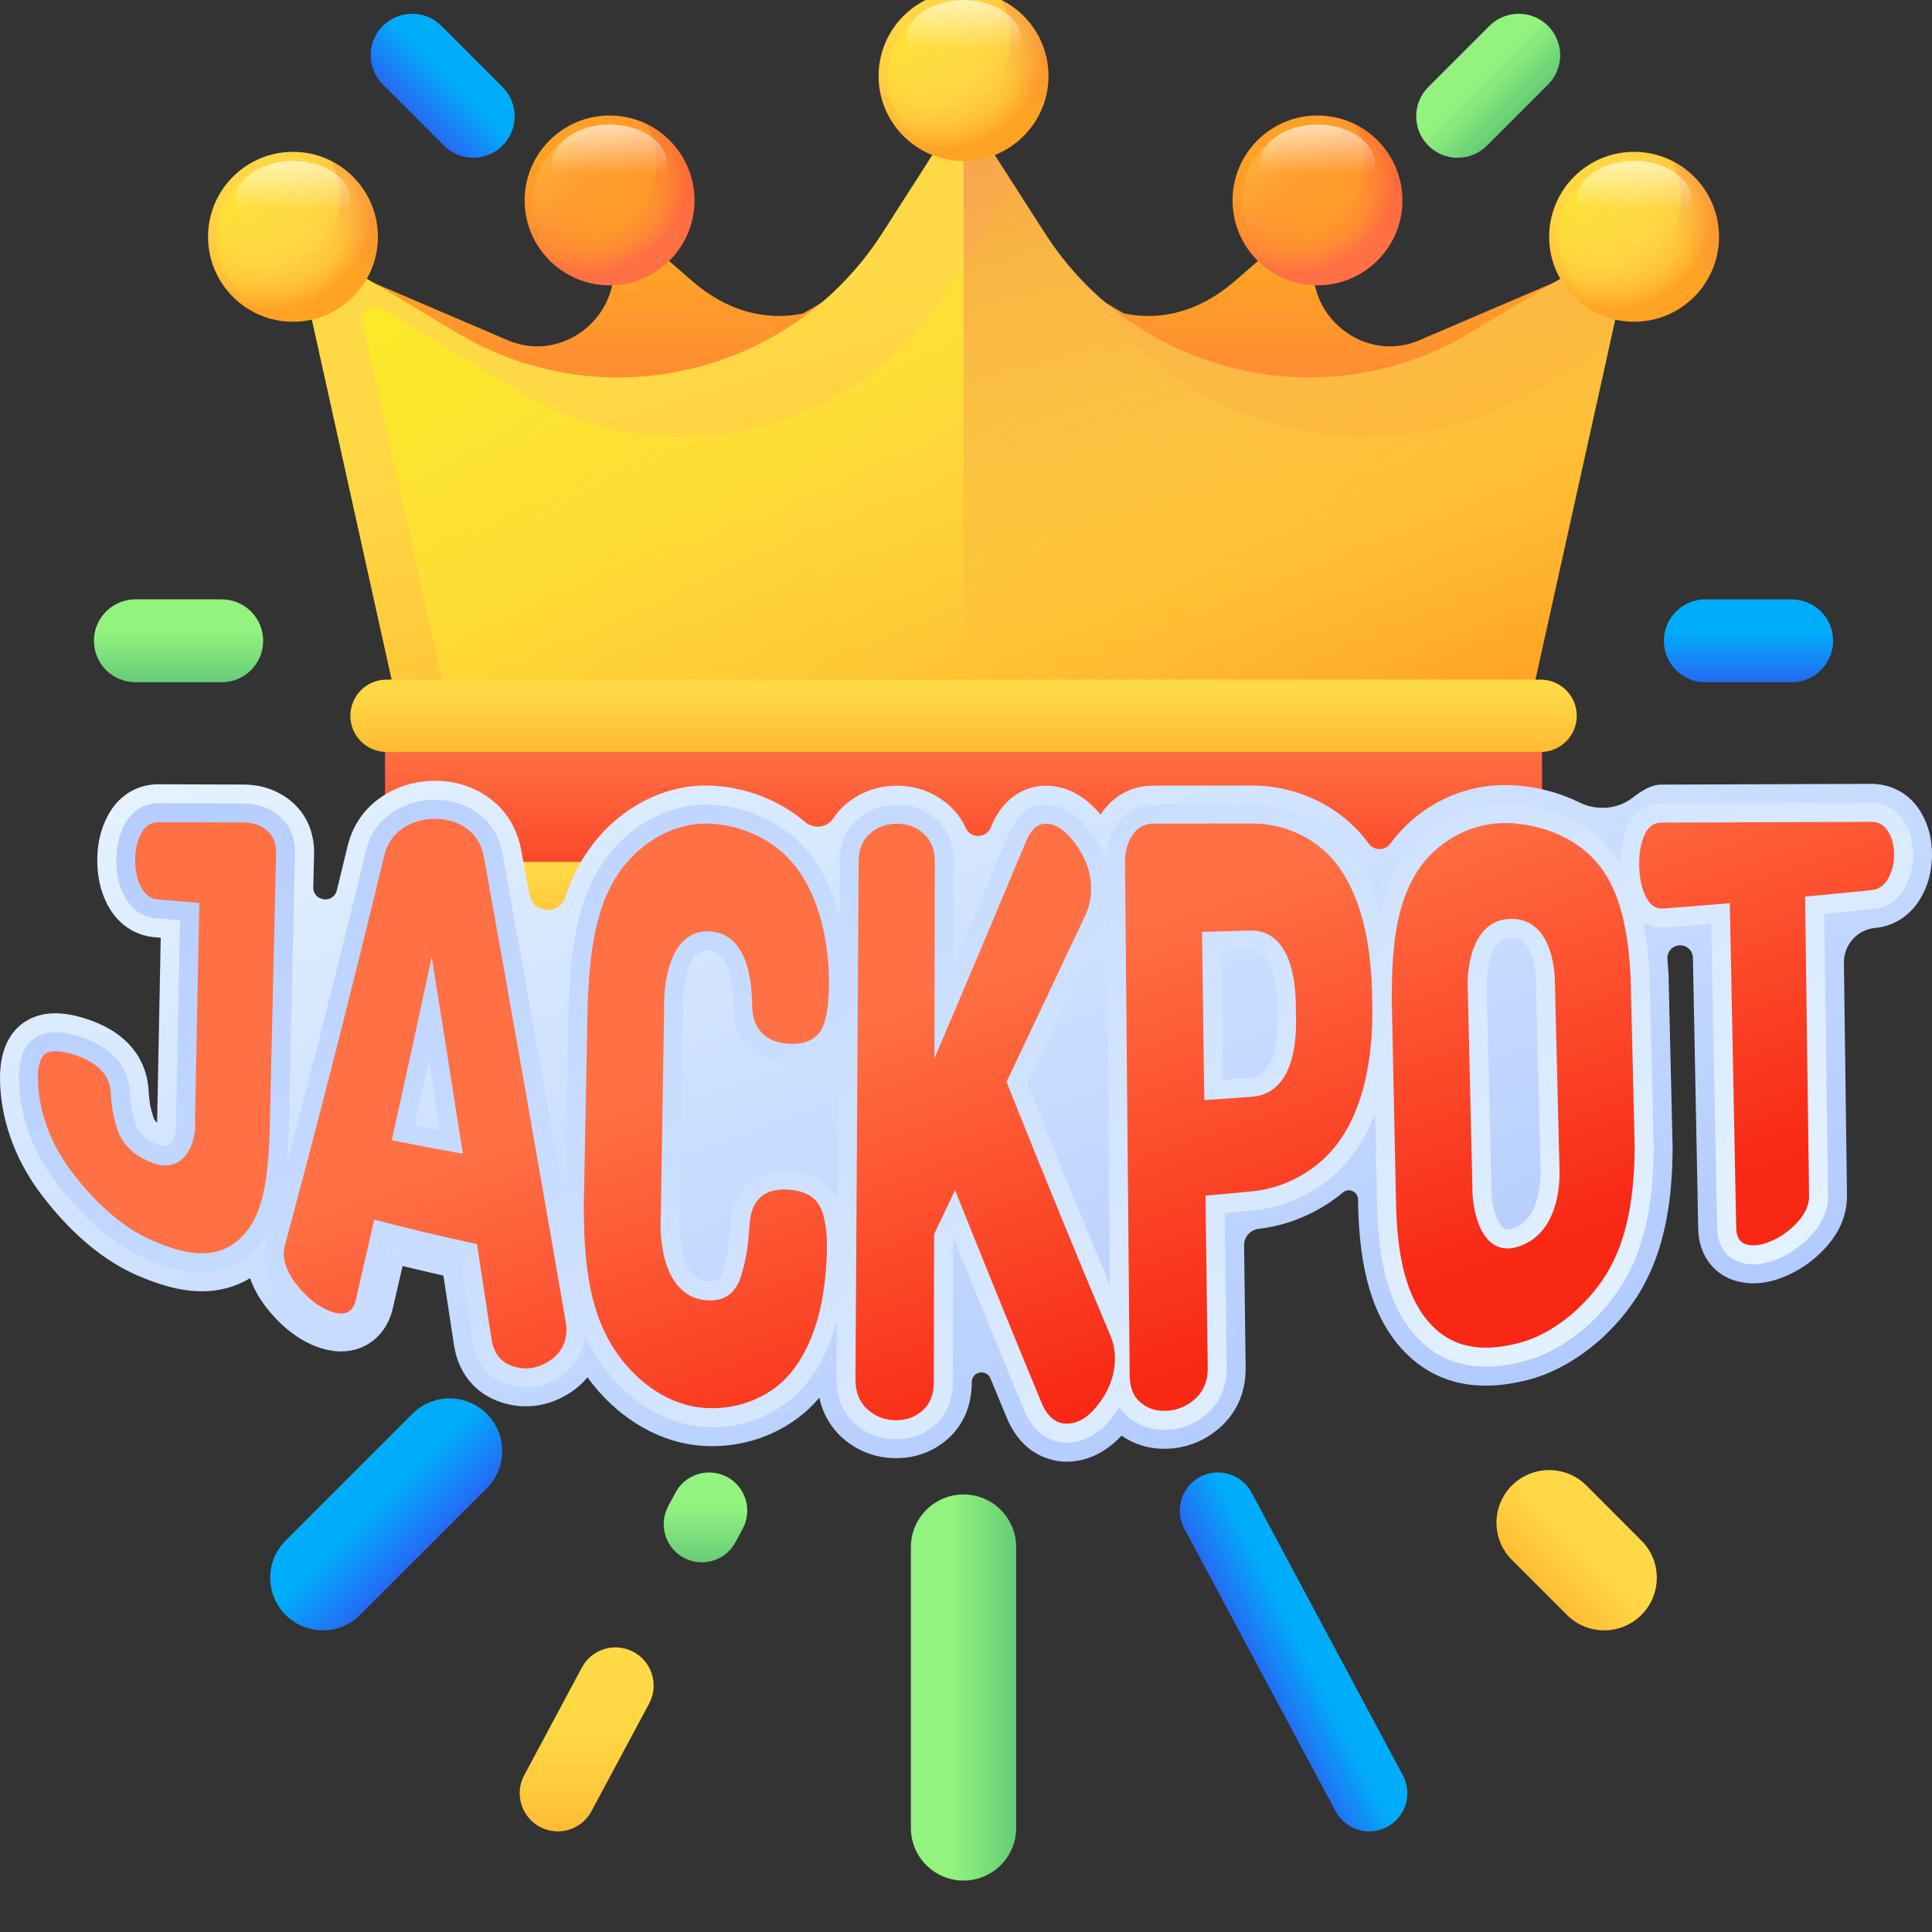 <svg width="32" height="32" viewBox="0 0 32 32" fill="none" xmlns="http://www.w3.org/2000/svg">
<rect x="0" y="0" width="32" height="32" fill="#333333" stroke="none"/>
<g clip-path="url(#clip0_1025_43322)">
<path d="M23.526 5.628C23.52 5.631 23.513 5.634 23.507 5.637C22.594 6.022 21.615 5.238 21.765 4.258L21.895 3.404L20.445 4.662C19.875 5.156 19.231 5.32 18.619 5.192C18.052 4.882 17.554 4.497 17.169 4.069C17.169 4.069 16.723 3.487 16.677 3.382L15.959 1.762L15.241 3.382C15.195 3.487 14.748 4.069 14.748 4.069C14.364 4.497 13.866 4.882 13.299 5.192C12.687 5.32 12.043 5.156 11.473 4.662L10.023 3.404L10.153 4.258C10.303 5.238 9.324 6.022 8.411 5.637C8.405 5.634 8.398 5.631 8.392 5.628L5.945 4.58L7.765 10.45H11.101H20.817H24.153L25.973 4.58L23.526 5.628Z" fill="url(#paint0_linear_1025_43322)"/>
<path d="M24.352 5.511L27.066 3.884L25.047 12.994H6.871L4.853 3.884L7.566 5.511C9.977 6.956 13.1 6.223 14.616 3.857L15.959 1.762L17.302 3.857C18.818 6.223 21.941 6.956 24.352 5.511Z" fill="url(#paint1_linear_1025_43322)"/>
<path d="M8.618 6.494L6.319 5.116C6.162 5.022 5.969 5.161 6.009 5.34L7.704 12.994H25.047L26.654 5.744L25.403 6.494C23.16 7.838 20.072 7.296 18.464 5.309C17.925 4.931 16.799 3.073 16.799 3.073L15.668 4.84C14.151 7.206 11.028 7.939 8.618 6.494Z" fill="url(#paint2_linear_1025_43322)"/>
<path d="M27.065 3.884L24.352 5.511C21.941 6.956 18.818 6.223 17.302 3.857L15.959 1.762V12.994H25.047L27.065 3.884Z" fill="url(#paint3_linear_1025_43322)"/>
<path d="M15.959 2.666C16.736 2.666 17.366 2.036 17.366 1.259C17.366 0.482 16.736 -0.147 15.959 -0.147C15.182 -0.147 14.552 0.482 14.552 1.259C14.552 2.036 15.182 2.666 15.959 2.666Z" fill="url(#paint4_radial_1025_43322)"/>
<path d="M17.215 1.259C17.215 1.953 16.652 2.515 15.959 2.515C15.265 2.515 14.703 1.953 14.703 1.259C14.703 0.566 15.265 0.004 15.959 0.004C16.652 0.004 17.215 0.566 17.215 1.259Z" fill="url(#paint5_linear_1025_43322)"/>
<path d="M16.588 0.001C16.683 0.19 16.737 0.404 16.737 0.63C16.737 1.407 16.107 2.037 15.33 2.037C15.104 2.037 14.89 1.983 14.701 1.889C14.932 2.35 15.408 2.666 15.959 2.666C16.736 2.666 17.366 2.036 17.366 1.259C17.366 0.709 17.049 0.232 16.588 0.001Z" fill="url(#paint6_linear_1025_43322)"/>
<path d="M16.91 0.657C16.91 1.018 16.484 1.311 15.959 1.311C15.434 1.311 15.008 1.018 15.008 0.657C15.008 0.296 15.434 0.003 15.959 0.003C16.484 0.003 16.91 0.296 16.91 0.657Z" fill="url(#paint7_linear_1025_43322)"/>
<path d="M4.853 5.329C5.629 5.329 6.259 4.699 6.259 3.922C6.259 3.145 5.629 2.515 4.853 2.515C4.076 2.515 3.446 3.145 3.446 3.922C3.446 4.699 4.076 5.329 4.853 5.329Z" fill="url(#paint8_radial_1025_43322)"/>
<path d="M4.852 5.177C5.546 5.177 6.108 4.615 6.108 3.922C6.108 3.228 5.546 2.666 4.852 2.666C4.159 2.666 3.597 3.228 3.597 3.922C3.597 4.615 4.159 5.177 4.852 5.177Z" fill="url(#paint9_linear_1025_43322)"/>
<path d="M5.482 2.663C5.577 2.853 5.63 3.066 5.63 3.293C5.63 4.07 5 4.699 4.224 4.699C3.997 4.699 3.784 4.646 3.594 4.551C3.825 5.012 4.302 5.328 4.853 5.328C5.63 5.328 6.259 4.699 6.259 3.922C6.259 3.371 5.943 2.894 5.482 2.663Z" fill="url(#paint10_linear_1025_43322)"/>
<path d="M5.804 3.32C5.804 3.681 5.378 3.973 4.853 3.973C4.327 3.973 3.901 3.681 3.901 3.32C3.901 2.959 4.327 2.666 4.853 2.666C5.378 2.666 5.804 2.959 5.804 3.32Z" fill="url(#paint11_linear_1025_43322)"/>
<path d="M27.066 5.329C27.843 5.329 28.472 4.699 28.472 3.922C28.472 3.145 27.843 2.515 27.066 2.515C26.288 2.515 25.659 3.145 25.659 3.922C25.659 4.699 26.288 5.329 27.066 5.329Z" fill="url(#paint12_radial_1025_43322)"/>
<path d="M27.065 5.177C27.759 5.177 28.321 4.615 28.321 3.922C28.321 3.228 27.759 2.666 27.065 2.666C26.372 2.666 25.81 3.228 25.81 3.922C25.81 4.615 26.372 5.177 27.065 5.177Z" fill="url(#paint13_linear_1025_43322)"/>
<path d="M27.695 2.663C27.79 2.853 27.843 3.066 27.843 3.293C27.843 4.07 27.213 4.699 26.436 4.699C26.21 4.699 25.997 4.646 25.807 4.551C26.038 5.012 26.515 5.328 27.066 5.328C27.843 5.328 28.472 4.699 28.472 3.922C28.472 3.371 28.156 2.894 27.695 2.663Z" fill="url(#paint14_linear_1025_43322)"/>
<path d="M28.017 3.32C28.017 3.681 27.591 3.973 27.066 3.973C26.54 3.973 26.114 3.681 26.114 3.32C26.114 2.959 26.54 2.666 27.066 2.666C27.591 2.666 28.017 2.959 28.017 3.32Z" fill="url(#paint15_linear_1025_43322)"/>
<path d="M10.097 4.726C10.874 4.726 11.503 4.097 11.503 3.32C11.503 2.543 10.874 1.913 10.097 1.913C9.32 1.913 8.69 2.543 8.69 3.32C8.69 4.097 9.32 4.726 10.097 4.726Z" fill="url(#paint16_radial_1025_43322)"/>
<path d="M10.097 4.575C10.79 4.575 11.352 4.013 11.352 3.32C11.352 2.626 10.79 2.064 10.097 2.064C9.403 2.064 8.841 2.626 8.841 3.32C8.841 4.013 9.403 4.575 10.097 4.575Z" fill="url(#paint17_linear_1025_43322)"/>
<path d="M10.726 2.061C10.821 2.251 10.874 2.464 10.874 2.691C10.874 3.468 10.245 4.097 9.468 4.097C9.241 4.097 9.028 4.044 8.838 3.949C9.069 4.41 9.546 4.726 10.097 4.726C10.874 4.726 11.504 4.097 11.504 3.32C11.504 2.769 11.187 2.292 10.726 2.061Z" fill="url(#paint18_linear_1025_43322)"/>
<path d="M11.048 2.718C11.048 3.078 10.622 3.371 10.097 3.371C9.571 3.371 9.146 3.078 9.146 2.718C9.146 2.356 9.571 2.064 10.097 2.064C10.622 2.064 11.048 2.357 11.048 2.718Z" fill="url(#paint19_linear_1025_43322)"/>
<path d="M21.821 4.726C22.598 4.726 23.228 4.097 23.228 3.32C23.228 2.543 22.598 1.913 21.821 1.913C21.044 1.913 20.415 2.543 20.415 3.32C20.415 4.097 21.044 4.726 21.821 4.726Z" fill="url(#paint20_radial_1025_43322)"/>
<path d="M21.822 4.575C22.515 4.575 23.077 4.013 23.077 3.32C23.077 2.626 22.515 2.064 21.822 2.064C21.128 2.064 20.566 2.626 20.566 3.32C20.566 4.013 21.128 4.575 21.822 4.575Z" fill="url(#paint21_linear_1025_43322)"/>
<path d="M22.451 2.061C22.546 2.251 22.599 2.464 22.599 2.691C22.599 3.468 21.969 4.097 21.192 4.097C20.966 4.097 20.752 4.044 20.563 3.949C20.794 4.41 21.271 4.726 21.821 4.726C22.598 4.726 23.228 4.097 23.228 3.32C23.228 2.769 22.912 2.292 22.451 2.061Z" fill="url(#paint22_linear_1025_43322)"/>
<path d="M22.773 2.718C22.773 3.078 22.347 3.371 21.821 3.371C21.296 3.371 20.87 3.078 20.87 2.718C20.87 2.356 21.296 2.064 21.821 2.064C22.347 2.064 22.773 2.357 22.773 2.718Z" fill="url(#paint23_linear_1025_43322)"/>
<path d="M6.377 12.037H25.541V14.685H6.377V12.037Z" fill="url(#paint24_linear_1025_43322)"/>
<path d="M25.517 15.474H6.402C6.071 15.474 5.803 15.206 5.803 14.875C5.803 14.544 6.071 14.276 6.402 14.276H25.517C25.848 14.276 26.116 14.544 26.116 14.875C26.116 15.206 25.848 15.474 25.517 15.474Z" fill="url(#paint25_linear_1025_43322)"/>
<path d="M25.517 12.455H6.402C6.071 12.455 5.803 12.187 5.803 11.856C5.803 11.525 6.071 11.257 6.402 11.257H25.517C25.848 11.257 26.116 11.525 26.116 11.856C26.116 12.187 25.848 12.455 25.517 12.455Z" fill="url(#paint26_linear_1025_43322)"/>
<path d="M31.813 13.448C31.635 13.152 31.337 12.983 30.99 12.983C29.83 12.988 28.67 12.992 27.51 12.996C27.362 12.996 27.198 13.091 27.052 13.205C26.797 13.406 26.45 13.434 26.159 13.291C25.803 13.115 25.396 13.013 24.98 13.003C24.962 13.003 24.944 13.003 24.926 13.003C24.19 13.003 23.486 13.36 23.041 13.957C23.038 13.961 23.035 13.965 23.032 13.97C22.942 14.092 22.76 14.095 22.67 13.972L22.668 13.969C22.236 13.38 21.527 13.022 20.774 13.011C20.774 13.011 19.652 13.013 19.096 13.013C18.746 13.013 18.442 13.178 18.239 13.476C18.236 13.481 18.233 13.486 18.23 13.491C17.963 13.175 17.658 13.014 17.322 13.014C17.132 13.014 16.664 13.082 16.412 13.701L16.409 13.708C16.333 13.888 16.078 13.895 15.998 13.717C15.919 13.544 15.811 13.419 15.713 13.333C15.476 13.125 15.179 13.014 14.855 13.014C14.533 13.014 14.237 13.123 13.999 13.329C13.933 13.387 13.862 13.462 13.799 13.557C13.695 13.713 13.477 13.736 13.335 13.614C12.902 13.247 12.335 13.028 11.743 13.012C11.725 13.012 11.707 13.011 11.689 13.011C10.983 13.011 10.283 13.376 9.816 13.986C9.608 14.258 9.463 14.553 9.361 14.863C9.262 15.163 8.828 15.133 8.77 14.822C8.719 14.551 8.671 14.29 8.631 14.072C8.563 13.712 8.378 13.415 8.097 13.213C7.839 13.027 7.539 12.933 7.206 12.933C6.884 12.933 6.589 13.021 6.328 13.193C6.042 13.382 5.845 13.661 5.759 14.007C5.698 14.256 5.638 14.502 5.579 14.746C5.522 14.976 5.184 14.931 5.189 14.694L5.202 14.145C5.21 13.792 5.076 13.483 4.824 13.272C4.607 13.092 4.336 12.996 4.039 12.995L2.625 12.99C2.271 12.99 1.966 13.176 1.79 13.502C1.675 13.713 1.615 13.955 1.611 14.221C1.607 14.499 1.661 14.751 1.772 14.97C1.935 15.291 2.218 15.492 2.55 15.522C2.59 15.526 2.627 15.529 2.662 15.532L2.603 18.557C2.603 18.557 2.605 18.593 2.605 18.596C2.597 18.59 2.59 18.584 2.584 18.578C2.564 18.557 2.551 18.537 2.542 18.508C2.5 18.376 2.489 18.315 2.485 18.294C2.48 18.259 2.469 18.179 2.46 18.044C2.44 17.727 2.279 17.153 1.435 16.877C1.241 16.814 1.071 16.783 0.917 16.783C0.748 16.783 0.594 16.82 0.46 16.895C0.247 17.014 -0.005 17.28 7.5502e-05 17.872C0.006 18.518 0.239 19.185 0.657 19.748C1 20.209 1.561 20.823 2.292 21.132C2.573 21.251 2.946 21.388 3.343 21.388C3.637 21.388 3.905 21.314 4.143 21.171C4.207 21.358 4.313 21.543 4.465 21.723C4.707 22.011 4.977 22.21 5.265 22.313C5.398 22.36 5.527 22.384 5.65 22.384C6.068 22.384 6.403 22.108 6.504 21.679C6.559 21.442 6.614 21.205 6.668 20.969C6.898 21.025 7.123 21.078 7.344 21.128C7.403 21.512 7.462 21.897 7.52 22.282C7.598 22.783 7.918 23.137 8.399 23.255C8.502 23.281 8.607 23.293 8.71 23.293C8.97 23.293 9.219 23.215 9.452 23.062C9.56 22.991 9.653 22.907 9.731 22.813C10.182 23.439 10.839 23.855 11.514 23.936C11.608 23.947 11.704 23.953 11.799 23.953C12.489 23.953 13.151 23.653 13.571 23.15C13.636 23.457 13.792 23.664 13.928 23.793C14.166 24.015 14.464 24.139 14.792 24.151C14.81 24.152 14.828 24.152 14.846 24.152C15.16 24.152 15.45 24.046 15.684 23.845C15.871 23.684 16.095 23.388 16.096 22.892C16.096 22.716 16.338 22.669 16.405 22.831C16.49 23.038 16.574 23.242 16.659 23.445C16.932 24.135 17.456 24.21 17.669 24.21C17.688 24.21 17.708 24.209 17.727 24.208C17.954 24.196 18.271 24.106 18.576 23.779C18.782 23.921 19.024 23.997 19.281 23.997C19.331 23.997 19.382 23.994 19.433 23.989C19.75 23.954 20.037 23.817 20.264 23.59C20.51 23.345 20.637 23.018 20.632 22.645L20.606 20.628C20.604 20.486 20.711 20.367 20.852 20.353H20.852C21.365 20.292 21.852 20.077 22.244 19.75C22.342 19.669 22.49 19.738 22.493 19.865C22.506 20.681 22.605 21.706 23.261 22.388C23.621 22.761 24.075 22.951 24.611 22.951C24.836 22.951 25.072 22.917 25.332 22.849C26.007 22.67 26.692 22.14 27.12 21.467C27.622 20.675 27.696 19.747 27.704 19.027L27.704 19.016L27.636 16.141L27.636 16.13C27.631 16.049 27.625 15.967 27.618 15.884C27.608 15.769 27.694 15.668 27.81 15.659L27.814 15.658C27.934 15.649 28.037 15.742 28.04 15.863L28.128 20.356C28.137 20.798 28.394 21.132 28.798 21.228C28.877 21.246 28.959 21.256 29.043 21.256C29.233 21.256 29.433 21.206 29.639 21.109C29.88 20.995 30.091 20.835 30.266 20.633C30.541 20.317 30.595 20.007 30.592 19.802L30.541 15.947C30.537 15.65 30.76 15.4 31.055 15.37L31.06 15.37C31.378 15.338 31.646 15.161 31.815 14.871C31.938 14.66 32 14.418 32 14.15C32 13.89 31.937 13.653 31.813 13.448Z" fill="url(#paint27_linear_1025_43322)"/>
<path d="M31.544 13.61C31.422 13.409 31.227 13.298 30.991 13.298C29.831 13.302 28.671 13.307 27.511 13.31C27.262 13.311 27.056 13.458 26.946 13.713C26.875 13.878 26.838 14.069 26.835 14.281C26.782 14.2 26.723 14.121 26.657 14.048C26.263 13.606 25.634 13.334 24.972 13.318C24.957 13.317 24.942 13.317 24.926 13.317C24.289 13.317 23.678 13.627 23.293 14.145C23.075 14.438 22.944 14.776 22.864 15.119C22.76 14.743 22.611 14.423 22.414 14.155C22.04 13.645 21.425 13.335 20.764 13.326C20.208 13.326 19.652 13.327 19.096 13.327C18.853 13.328 18.641 13.443 18.499 13.653C18.378 13.831 18.317 14.04 18.32 14.274L18.32 14.289C18.268 14.12 18.187 13.957 18.075 13.802C17.847 13.488 17.594 13.329 17.322 13.329C17.165 13.329 16.875 13.393 16.703 13.819C16.38 14.591 16.079 15.307 15.794 15.981L15.797 14.28C15.798 13.905 15.639 13.686 15.505 13.569C15.323 13.41 15.105 13.329 14.855 13.329C14.606 13.329 14.387 13.409 14.205 13.567C14.07 13.683 13.91 13.9 13.908 14.274L13.902 15.166C13.797 14.777 13.635 14.43 13.424 14.158C13.034 13.655 12.403 13.344 11.735 13.326C11.719 13.326 11.704 13.326 11.689 13.326C11.08 13.326 10.473 13.644 10.065 14.177C9.54 14.862 9.459 15.754 9.42 16.609L9.354 19.964C9.04 18.155 8.69 16.165 8.322 14.13C8.268 13.847 8.131 13.624 7.913 13.468C7.71 13.322 7.472 13.247 7.206 13.247C6.946 13.247 6.709 13.317 6.501 13.455C6.278 13.602 6.131 13.812 6.064 14.081C5.617 15.924 5.184 17.642 4.748 19.297C4.759 19.181 4.767 19.069 4.774 18.964L4.777 18.91L4.887 14.137C4.895 13.811 4.747 13.618 4.622 13.514C4.46 13.378 4.264 13.31 4.038 13.309L2.625 13.304C2.386 13.304 2.187 13.427 2.066 13.651C1.975 13.818 1.928 14.011 1.925 14.226C1.922 14.452 1.964 14.655 2.052 14.828C2.166 15.054 2.353 15.189 2.578 15.209C2.742 15.223 2.857 15.234 2.981 15.244L2.917 18.548L2.918 18.563C2.931 18.743 2.879 18.887 2.822 18.948C2.796 18.976 2.771 18.988 2.735 18.988C2.704 18.988 2.664 18.978 2.621 18.961C2.513 18.917 2.427 18.864 2.364 18.802C2.306 18.745 2.266 18.68 2.242 18.602C2.198 18.462 2.181 18.384 2.174 18.343C2.167 18.293 2.155 18.204 2.146 18.064C2.127 17.774 1.972 17.383 1.337 17.176C1.174 17.123 1.037 17.097 0.917 17.097C0.802 17.097 0.699 17.121 0.613 17.169C0.412 17.282 0.311 17.518 0.314 17.869C0.319 18.449 0.53 19.05 0.909 19.56C1.229 19.99 1.749 20.561 2.414 20.843C2.667 20.95 3.003 21.073 3.343 21.073C3.622 21.073 3.872 20.992 4.085 20.831C4.242 20.713 4.361 20.569 4.452 20.41C4.44 20.456 4.427 20.502 4.415 20.549L4.411 20.562C4.394 20.638 4.386 20.69 4.385 20.735C4.379 20.997 4.487 21.262 4.705 21.521C4.911 21.766 5.135 21.933 5.371 22.017C5.471 22.053 5.562 22.07 5.65 22.07C5.925 22.07 6.129 21.898 6.198 21.608C6.277 21.267 6.355 20.927 6.433 20.586C6.846 20.691 7.239 20.784 7.622 20.867C7.692 21.323 7.761 21.778 7.831 22.235C7.888 22.608 8.117 22.862 8.474 22.95C8.552 22.969 8.632 22.979 8.71 22.979C8.907 22.979 9.098 22.919 9.278 22.799C9.525 22.637 9.665 22.398 9.691 22.109C9.751 22.247 9.822 22.383 9.906 22.513C10.308 23.133 10.923 23.548 11.552 23.624C11.633 23.633 11.716 23.639 11.799 23.639C12.4 23.639 12.975 23.378 13.336 22.942C13.573 22.655 13.748 22.296 13.861 21.866L13.855 22.843C13.853 23.136 13.953 23.385 14.143 23.563C14.327 23.735 14.549 23.827 14.804 23.837C14.818 23.837 14.832 23.838 14.846 23.838C15.087 23.838 15.3 23.76 15.479 23.606C15.617 23.488 15.781 23.268 15.781 22.891L15.786 20.512C15.788 20.506 15.791 20.5 15.794 20.495C16.193 21.489 16.574 22.421 16.948 23.325C17.143 23.821 17.483 23.895 17.669 23.895C17.682 23.895 17.696 23.895 17.71 23.894C17.998 23.878 18.257 23.712 18.48 23.4C18.502 23.369 18.522 23.337 18.542 23.306C18.595 23.386 18.656 23.447 18.713 23.491C18.877 23.618 19.068 23.683 19.281 23.683C19.319 23.683 19.359 23.681 19.398 23.676C19.647 23.649 19.863 23.546 20.041 23.368C20.226 23.184 20.321 22.935 20.318 22.65L20.284 20.092C20.451 20.077 20.596 20.063 20.815 20.041C21.492 19.96 22.116 19.576 22.486 19.014C22.601 18.839 22.697 18.645 22.777 18.434L22.807 19.86C22.819 20.619 22.907 21.567 23.488 22.17C23.785 22.479 24.163 22.636 24.611 22.636C24.808 22.636 25.018 22.606 25.251 22.545C25.853 22.386 26.467 21.908 26.854 21.298C27.314 20.574 27.382 19.702 27.39 19.023L27.322 16.159L27.321 16.148C27.305 15.864 27.276 15.566 27.217 15.274C27.331 15.348 27.446 15.364 27.522 15.364C27.537 15.364 27.553 15.363 27.568 15.362C27.825 15.343 28.085 15.322 28.343 15.301L28.442 20.349C28.448 20.646 28.608 20.86 28.87 20.922C28.925 20.935 28.983 20.942 29.042 20.942C29.187 20.942 29.339 20.903 29.505 20.825C29.706 20.73 29.882 20.596 30.029 20.427C30.197 20.233 30.281 20.025 30.278 19.806L30.215 15.136C30.486 15.111 30.759 15.084 31.029 15.057C31.244 15.036 31.427 14.913 31.543 14.713C31.638 14.551 31.686 14.361 31.686 14.15C31.686 13.948 31.638 13.766 31.544 13.61ZM6.865 18.641C6.945 18.283 7.024 17.921 7.104 17.556C7.164 17.937 7.225 18.324 7.287 18.721C7.146 18.695 7.005 18.668 6.865 18.641ZM13.813 19.763C13.659 19.536 13.41 19.411 13.073 19.39C13.044 19.389 13.016 19.388 12.989 19.388C12.462 19.388 12.138 19.707 12.1 20.264C12.086 20.473 12.071 20.602 12.06 20.675C12.047 20.765 12.02 20.884 11.978 21.028C11.961 21.087 11.931 21.164 11.883 21.196C11.854 21.215 11.815 21.225 11.762 21.225C11.745 21.225 11.726 21.224 11.707 21.221C11.206 21.166 11.256 20.2 11.258 20.159L11.258 20.153L11.314 16.707L11.314 16.694C11.306 16.378 11.37 15.984 11.534 15.816C11.586 15.763 11.641 15.74 11.718 15.74C11.724 15.74 11.729 15.74 11.736 15.741C11.885 15.747 12.137 15.873 12.143 16.641C12.147 17.221 12.495 17.58 13.074 17.602C13.091 17.602 13.108 17.602 13.125 17.602C13.515 17.602 13.724 17.428 13.831 17.281C13.852 17.252 13.872 17.219 13.89 17.184L13.873 19.87C13.855 19.832 13.835 19.796 13.813 19.763ZM17.014 17.931C17.38 17.162 17.773 16.33 18.278 15.256L18.283 15.245C18.3 15.205 18.315 15.164 18.327 15.122L18.383 21.287C17.941 20.227 17.49 19.122 17.014 17.931ZM20.726 17.851C20.535 17.865 20.401 17.875 20.256 17.885L20.228 15.742C20.381 15.738 20.518 15.733 20.716 15.727L20.723 15.727C20.81 15.727 20.874 15.752 20.929 15.807C21.066 15.945 21.15 16.277 21.148 16.674L21.151 16.829C21.162 17.122 21.143 17.806 20.726 17.851ZM25.043 20.351C25.014 20.36 24.989 20.364 24.967 20.364C24.938 20.364 24.913 20.357 24.88 20.323C24.759 20.2 24.694 19.878 24.701 19.638L24.701 19.63L24.627 16.451L24.626 16.437C24.608 16.157 24.656 15.8 24.807 15.631C24.863 15.568 24.928 15.538 25.017 15.534C25.024 15.534 25.031 15.534 25.038 15.534C25.131 15.534 25.238 15.558 25.327 15.733C25.4 15.876 25.441 16.087 25.441 16.312L25.515 19.338C25.523 19.54 25.515 20.209 25.043 20.351Z" fill="url(#paint28_linear_1025_43322)"/>
<path d="M0.628 17.866C0.627 17.637 0.675 17.495 0.767 17.444C0.86 17.392 1.017 17.402 1.239 17.474C1.616 17.598 1.814 17.8 1.833 18.085C1.841 18.213 1.852 18.316 1.864 18.392C1.876 18.468 1.902 18.57 1.942 18.697C1.982 18.823 2.049 18.933 2.144 19.026C2.238 19.119 2.36 19.194 2.503 19.252C3.006 19.456 3.265 18.997 3.231 18.54C3.255 17.345 3.278 16.151 3.301 14.956C3.023 14.933 2.884 14.921 2.606 14.896C2.488 14.885 2.397 14.815 2.333 14.687C2.268 14.559 2.237 14.407 2.239 14.23C2.241 14.065 2.276 13.923 2.342 13.801C2.408 13.68 2.503 13.618 2.626 13.618C3.097 13.62 3.567 13.622 4.037 13.623C4.187 13.624 4.315 13.667 4.421 13.755C4.526 13.843 4.577 13.969 4.573 14.13C4.536 15.719 4.5 17.308 4.463 18.896C4.424 19.478 4.388 20.211 3.897 20.58C3.48 20.893 2.969 20.736 2.536 20.553C1.994 20.324 1.518 19.853 1.162 19.373C0.842 18.942 0.633 18.402 0.628 17.866Z" fill="url(#paint29_linear_1025_43322)"/>
<path d="M4.7 20.742C4.7 20.721 4.706 20.684 4.718 20.63C5.298 18.479 5.845 16.32 6.369 14.155C6.417 13.966 6.519 13.82 6.674 13.717C6.83 13.614 7.007 13.562 7.206 13.562C7.405 13.562 7.579 13.615 7.73 13.723C7.881 13.832 7.975 13.988 8.014 14.19C8.477 16.753 8.925 19.32 9.369 21.887C9.378 21.956 9.383 22.003 9.382 22.029C9.378 22.247 9.285 22.418 9.105 22.537C8.925 22.657 8.739 22.691 8.549 22.645C8.315 22.587 8.18 22.433 8.142 22.186C8.061 21.66 7.981 21.133 7.9 20.606C7.329 20.485 6.762 20.348 6.198 20.201C6.097 20.646 5.995 21.092 5.892 21.537C5.844 21.741 5.705 21.802 5.477 21.721C5.291 21.654 5.114 21.518 4.946 21.318C4.777 21.118 4.696 20.927 4.7 20.742ZM6.489 18.887C6.881 18.965 7.273 19.039 7.666 19.11C7.497 18.024 7.325 16.938 7.151 15.853C6.934 16.865 6.713 17.877 6.489 18.887Z" fill="url(#paint30_linear_1025_43322)"/>
<path d="M9.669 19.976C9.691 18.859 9.712 17.741 9.734 16.623C9.769 15.853 9.832 14.999 10.315 14.368C10.644 13.939 11.17 13.626 11.727 13.641C12.279 13.655 12.836 13.912 13.175 14.35C13.587 14.882 13.737 15.647 13.73 16.315C13.726 16.699 13.676 16.96 13.577 17.096C13.478 17.232 13.314 17.296 13.086 17.288C12.678 17.273 12.46 17.046 12.457 16.638C12.454 16.174 12.349 15.454 11.75 15.427C11.115 15.397 10.988 16.234 11 16.702C10.982 17.849 10.963 18.995 10.945 20.141C10.915 20.65 11.036 21.463 11.673 21.534C11.826 21.551 11.955 21.526 12.057 21.458C12.16 21.389 12.235 21.275 12.28 21.116C12.326 20.957 12.357 20.824 12.372 20.719C12.387 20.615 12.402 20.469 12.414 20.285C12.442 19.873 12.654 19.68 13.054 19.704C13.29 19.718 13.456 19.796 13.554 19.94C13.651 20.084 13.706 20.356 13.696 20.733C13.677 21.416 13.546 22.195 13.095 22.741C12.735 23.176 12.146 23.379 11.59 23.312C10.997 23.241 10.484 22.827 10.171 22.342C9.721 21.648 9.674 20.785 9.669 19.976Z" fill="url(#paint31_linear_1025_43322)"/>
<path d="M14.169 22.845C14.187 19.988 14.205 17.132 14.222 14.276C14.223 14.069 14.286 13.912 14.411 13.805C14.535 13.697 14.683 13.643 14.855 13.643C15.027 13.643 15.175 13.697 15.298 13.806C15.421 13.914 15.483 14.072 15.483 14.28C15.481 15.363 15.479 16.446 15.477 17.529C15.988 16.335 16.492 15.139 16.993 13.941C17.073 13.742 17.182 13.643 17.322 13.643C17.489 13.643 17.655 13.758 17.82 13.986C17.986 14.215 18.07 14.458 18.072 14.718C18.073 14.862 18.047 14.996 17.994 15.123C17.554 16.056 17.114 16.989 16.671 17.92C17.235 19.331 17.808 20.737 18.398 22.137C18.443 22.251 18.466 22.365 18.467 22.482C18.47 22.741 18.389 22.986 18.224 23.217C18.059 23.449 17.882 23.57 17.693 23.58C17.493 23.591 17.342 23.467 17.241 23.21C16.759 22.047 16.286 20.881 15.819 19.712C15.68 20.003 15.611 20.149 15.472 20.44C15.47 21.257 15.469 22.074 15.467 22.891C15.467 23.099 15.403 23.258 15.275 23.368C15.146 23.478 14.993 23.53 14.816 23.523C14.638 23.516 14.485 23.453 14.358 23.334C14.231 23.215 14.168 23.051 14.169 22.845Z" fill="url(#paint32_linear_1025_43322)"/>
<path d="M18.711 22.785C18.686 19.947 18.66 17.109 18.634 14.271C18.633 14.102 18.674 13.954 18.759 13.829C18.844 13.704 18.956 13.642 19.096 13.642C19.653 13.641 20.209 13.641 20.765 13.64C21.308 13.648 21.84 13.902 22.161 14.341C22.603 14.943 22.715 15.783 22.727 16.515C22.727 16.54 22.727 16.553 22.728 16.578C22.747 17.341 22.649 18.194 22.224 18.841C21.903 19.33 21.36 19.659 20.779 19.728C20.454 19.761 20.292 19.776 19.967 19.803C19.979 20.753 19.992 21.704 20.004 22.654C20.007 22.856 19.945 23.02 19.82 23.146C19.694 23.271 19.542 23.345 19.365 23.364C19.188 23.383 19.035 23.343 18.907 23.243C18.778 23.143 18.713 22.99 18.711 22.785ZM19.946 18.22C20.27 18.2 20.431 18.188 20.754 18.164C21.392 18.1 21.485 17.323 21.465 16.817C21.465 16.761 21.464 16.732 21.463 16.676C21.465 16.191 21.351 15.404 20.712 15.413C20.391 15.423 20.231 15.427 19.91 15.435C19.922 16.364 19.934 17.292 19.946 18.22Z" fill="url(#paint33_linear_1025_43322)"/>
<path d="M23.121 19.855C23.098 18.758 23.075 17.662 23.052 16.566C23.056 15.812 23.081 14.957 23.545 14.332C23.872 13.894 24.41 13.619 24.965 13.632C25.498 13.645 26.063 13.854 26.423 14.257C26.874 14.762 26.969 15.512 27.008 16.167C27.03 17.118 27.053 18.069 27.076 19.019C27.067 19.744 26.981 20.511 26.589 21.13C26.267 21.638 25.726 22.094 25.171 22.241C24.669 22.373 24.131 22.385 23.714 21.952C23.206 21.425 23.132 20.544 23.121 19.855ZM24.387 19.629C24.375 20.046 24.536 20.831 25.133 20.652C25.697 20.483 25.851 19.855 25.829 19.325C25.804 18.321 25.78 17.317 25.755 16.312C25.756 15.835 25.593 15.194 25.003 15.22C24.402 15.247 24.281 15.987 24.313 16.458C24.337 17.515 24.362 18.572 24.387 19.629Z" fill="url(#paint34_linear_1025_43322)"/>
<path d="M27.15 14.341C27.145 14.148 27.174 13.979 27.235 13.837C27.296 13.695 27.388 13.625 27.512 13.625C28.672 13.621 29.832 13.617 30.993 13.612C31.116 13.611 31.211 13.666 31.275 13.773C31.339 13.879 31.372 14.004 31.372 14.15C31.372 14.307 31.338 14.441 31.272 14.555C31.206 14.668 31.114 14.732 30.998 14.744C30.631 14.781 30.264 14.816 29.898 14.85C29.92 16.503 29.942 18.157 29.964 19.81C29.966 19.95 29.908 20.087 29.792 20.221C29.675 20.355 29.535 20.463 29.37 20.541C29.206 20.619 29.063 20.644 28.942 20.616C28.822 20.587 28.76 20.495 28.757 20.343C28.721 18.549 28.686 16.754 28.651 14.96C28.282 14.991 27.913 15.021 27.544 15.048C27.427 15.057 27.333 14.995 27.263 14.858C27.192 14.721 27.155 14.548 27.15 14.341Z" fill="url(#paint35_linear_1025_43322)"/>
<path d="M3.673 11.3H2.243C1.864 11.3 1.556 10.993 1.556 10.614C1.556 10.235 1.864 9.927 2.243 9.927H3.673C4.052 9.927 4.359 10.235 4.359 10.614C4.359 10.993 4.052 11.3 3.673 11.3Z" fill="url(#paint36_linear_1025_43322)"/>
<path d="M29.675 11.3H28.245C27.866 11.3 27.559 10.993 27.559 10.614C27.559 10.235 27.866 9.927 28.245 9.927H29.675C30.054 9.927 30.362 10.235 30.362 10.614C30.362 10.993 30.054 11.3 29.675 11.3Z" fill="url(#paint37_linear_1025_43322)"/>
<path d="M7.352 2.412L6.341 1.401C6.073 1.132 6.073 0.698 6.341 0.429C6.609 0.161 7.044 0.161 7.312 0.429L8.323 1.44C8.591 1.709 8.591 2.143 8.323 2.412C8.055 2.68 7.62 2.68 7.352 2.412Z" fill="url(#paint38_linear_1025_43322)"/>
<path d="M24.629 2.412L25.64 1.401C25.909 1.132 25.909 0.698 25.64 0.429C25.372 0.161 24.937 0.161 24.669 0.429L23.658 1.44C23.39 1.709 23.39 2.143 23.658 2.412C23.926 2.68 24.361 2.68 24.629 2.412Z" fill="url(#paint39_linear_1025_43322)"/>
<path d="M16.831 30.276V25.625C16.831 25.144 16.441 24.753 15.959 24.753C15.478 24.753 15.087 25.144 15.087 25.625V30.276C15.087 30.757 15.478 31.148 15.959 31.148C16.441 31.148 16.831 30.757 16.831 30.276Z" fill="url(#paint40_linear_1025_43322)"/>
<path d="M5.964 26.748L8.063 24.65C8.403 24.31 8.403 23.758 8.063 23.417C7.722 23.077 7.17 23.077 6.83 23.417L4.731 25.516C4.391 25.856 4.391 26.408 4.731 26.748C5.072 27.089 5.624 27.089 5.964 26.748Z" fill="url(#paint41_linear_1025_43322)"/>
<path d="M25.042 25.837L25.954 26.749C26.294 27.089 26.846 27.089 27.186 26.749C27.527 26.408 27.527 25.856 27.186 25.516L26.275 24.604C25.934 24.264 25.383 24.264 25.042 24.604C24.701 24.945 24.701 25.497 25.042 25.837Z" fill="url(#paint42_linear_1025_43322)"/>
<path d="M10.469 27.349C10.793 27.505 10.921 27.899 10.752 28.216L9.803 29.987C9.646 30.298 9.265 30.423 8.954 30.265C8.735 30.154 8.608 29.931 8.608 29.701C8.608 29.605 8.63 29.508 8.676 29.416L9.638 27.619C9.797 27.321 10.164 27.201 10.469 27.349Z" fill="url(#paint43_linear_1025_43322)"/>
<path d="M12.377 25.021C12.377 25.117 12.355 25.214 12.309 25.306L12.182 25.543C12.022 25.842 11.655 25.961 11.35 25.814C11.027 25.658 10.898 25.264 11.068 24.947L11.181 24.735C11.339 24.424 11.719 24.299 12.031 24.457C12.25 24.568 12.377 24.791 12.377 25.021Z" fill="url(#paint44_linear_1025_43322)"/>
<path d="M19.609 25.306L22.115 29.987C22.273 30.299 22.653 30.423 22.964 30.265C23.276 30.107 23.4 29.727 23.242 29.416L20.737 24.735C20.579 24.423 20.199 24.299 19.887 24.457C19.576 24.614 19.452 24.995 19.609 25.306Z" fill="url(#paint45_linear_1025_43322)"/>
</g>
<defs>
<linearGradient id="paint0_linear_1025_43322" x1="15.959" y1="4.387" x2="15.959" y2="8.514" gradientUnits="userSpaceOnUse">
<stop stop-color="#FFA325"/>
<stop offset="1" stop-color="#FF7044"/>
</linearGradient>
<linearGradient id="paint1_linear_1025_43322" x1="15.721" y1="4.373" x2="18.535" y2="13.547" gradientUnits="userSpaceOnUse">
<stop stop-color="#FFD945"/>
<stop offset="0.304" stop-color="#FFCD3E"/>
<stop offset="0.856" stop-color="#FFAD2B"/>
<stop offset="1" stop-color="#FFA325"/>
</linearGradient>
<linearGradient id="paint2_linear_1025_43322" x1="20.107" y1="13.956" x2="11.343" y2="0.224" gradientUnits="userSpaceOnUse">
<stop stop-color="#FFD945" stop-opacity="0"/>
<stop offset="1" stop-color="#FBED21"/>
</linearGradient>
<linearGradient id="paint3_linear_1025_43322" x1="21.731" y1="9.122" x2="16.867" y2="-6.053" gradientUnits="userSpaceOnUse">
<stop stop-color="#E87264" stop-opacity="0"/>
<stop offset="1" stop-color="#FF7044"/>
</linearGradient>
<radialGradient id="paint4_radial_1025_43322" cx="0" cy="0" r="1" gradientUnits="userSpaceOnUse" gradientTransform="translate(15.554 0.719) scale(1.753)">
<stop stop-color="#FFD945"/>
<stop offset="0.417" stop-color="#FFD744"/>
<stop offset="0.628" stop-color="#FFCF3F"/>
<stop offset="0.793" stop-color="#FFC237"/>
<stop offset="0.933" stop-color="#FFAF2C"/>
<stop offset="1" stop-color="#FFA325"/>
</radialGradient>
<linearGradient id="paint5_linear_1025_43322" x1="16.203" y1="1.504" x2="14.52" y2="-0.179" gradientUnits="userSpaceOnUse">
<stop stop-color="#FFD945" stop-opacity="0"/>
<stop offset="1" stop-color="#FBED21"/>
</linearGradient>
<linearGradient id="paint6_linear_1025_43322" x1="16.557" y1="1.312" x2="19.177" y2="-0.906" gradientUnits="userSpaceOnUse">
<stop stop-color="#E87264" stop-opacity="0"/>
<stop offset="1" stop-color="#FF7044"/>
</linearGradient>
<linearGradient id="paint7_linear_1025_43322" x1="15.959" y1="0.827" x2="15.959" y2="-0.5" gradientUnits="userSpaceOnUse">
<stop stop-color="white" stop-opacity="0"/>
<stop offset="1" stop-color="white"/>
</linearGradient>
<radialGradient id="paint8_radial_1025_43322" cx="0" cy="0" r="1" gradientUnits="userSpaceOnUse" gradientTransform="translate(4.447 3.382) scale(1.753)">
<stop stop-color="#FFD945"/>
<stop offset="0.417" stop-color="#FFD744"/>
<stop offset="0.628" stop-color="#FFCF3F"/>
<stop offset="0.793" stop-color="#FFC237"/>
<stop offset="0.933" stop-color="#FFAF2C"/>
<stop offset="1" stop-color="#FFA325"/>
</radialGradient>
<linearGradient id="paint9_linear_1025_43322" x1="5.097" y1="4.166" x2="3.414" y2="2.483" gradientUnits="userSpaceOnUse">
<stop stop-color="#FFD945" stop-opacity="0"/>
<stop offset="1" stop-color="#FBED21"/>
</linearGradient>
<linearGradient id="paint10_linear_1025_43322" x1="5.45" y1="3.975" x2="8.071" y2="1.756" gradientUnits="userSpaceOnUse">
<stop stop-color="#E87264" stop-opacity="0"/>
<stop offset="1" stop-color="#FF7044"/>
</linearGradient>
<linearGradient id="paint11_linear_1025_43322" x1="4.853" y1="3.489" x2="4.853" y2="2.163" gradientUnits="userSpaceOnUse">
<stop stop-color="white" stop-opacity="0"/>
<stop offset="1" stop-color="white"/>
</linearGradient>
<radialGradient id="paint12_radial_1025_43322" cx="0" cy="0" r="1" gradientUnits="userSpaceOnUse" gradientTransform="translate(26.66 3.381) scale(1.753)">
<stop stop-color="#FFD945"/>
<stop offset="0.417" stop-color="#FFD744"/>
<stop offset="0.628" stop-color="#FFCF3F"/>
<stop offset="0.793" stop-color="#FFC237"/>
<stop offset="0.933" stop-color="#FFAF2C"/>
<stop offset="1" stop-color="#FFA325"/>
</radialGradient>
<linearGradient id="paint13_linear_1025_43322" x1="27.31" y1="4.166" x2="25.627" y2="2.483" gradientUnits="userSpaceOnUse">
<stop stop-color="#FFD945" stop-opacity="0"/>
<stop offset="1" stop-color="#FBED21"/>
</linearGradient>
<linearGradient id="paint14_linear_1025_43322" x1="27.663" y1="3.975" x2="30.284" y2="1.756" gradientUnits="userSpaceOnUse">
<stop stop-color="#E87264" stop-opacity="0"/>
<stop offset="1" stop-color="#FF7044"/>
</linearGradient>
<linearGradient id="paint15_linear_1025_43322" x1="27.066" y1="3.489" x2="27.066" y2="2.163" gradientUnits="userSpaceOnUse">
<stop stop-color="white" stop-opacity="0"/>
<stop offset="1" stop-color="white"/>
</linearGradient>
<radialGradient id="paint16_radial_1025_43322" cx="0" cy="0" r="1" gradientUnits="userSpaceOnUse" gradientTransform="translate(9.692 2.779) scale(1.753)">
<stop stop-color="#FFA325"/>
<stop offset="0.423" stop-color="#FFA126"/>
<stop offset="0.638" stop-color="#FF992B"/>
<stop offset="0.805" stop-color="#FF8C33"/>
<stop offset="0.947" stop-color="#FF793E"/>
<stop offset="1" stop-color="#FF7044"/>
</radialGradient>
<linearGradient id="paint17_linear_1025_43322" x1="10.341" y1="3.564" x2="8.658" y2="1.881" gradientUnits="userSpaceOnUse">
<stop stop-color="#FF7044" stop-opacity="0"/>
<stop offset="1" stop-color="#FFD945"/>
</linearGradient>
<linearGradient id="paint18_linear_1025_43322" x1="10.694" y1="3.373" x2="13.315" y2="1.154" gradientUnits="userSpaceOnUse">
<stop stop-color="#F35227" stop-opacity="0"/>
<stop offset="1" stop-color="#F35227"/>
</linearGradient>
<linearGradient id="paint19_linear_1025_43322" x1="10.097" y1="2.887" x2="10.097" y2="1.56" gradientUnits="userSpaceOnUse">
<stop stop-color="white" stop-opacity="0"/>
<stop offset="1" stop-color="white"/>
</linearGradient>
<radialGradient id="paint20_radial_1025_43322" cx="0" cy="0" r="1" gradientUnits="userSpaceOnUse" gradientTransform="translate(21.416 2.779) scale(1.753)">
<stop stop-color="#FFA325"/>
<stop offset="0.423" stop-color="#FFA126"/>
<stop offset="0.638" stop-color="#FF992B"/>
<stop offset="0.805" stop-color="#FF8C33"/>
<stop offset="0.947" stop-color="#FF793E"/>
<stop offset="1" stop-color="#FF7044"/>
</radialGradient>
<linearGradient id="paint21_linear_1025_43322" x1="22.066" y1="3.564" x2="20.383" y2="1.881" gradientUnits="userSpaceOnUse">
<stop stop-color="#FF7044" stop-opacity="0"/>
<stop offset="1" stop-color="#FFD945"/>
</linearGradient>
<linearGradient id="paint22_linear_1025_43322" x1="22.419" y1="3.373" x2="25.04" y2="1.154" gradientUnits="userSpaceOnUse">
<stop stop-color="#F35227" stop-opacity="0"/>
<stop offset="1" stop-color="#F35227"/>
</linearGradient>
<linearGradient id="paint23_linear_1025_43322" x1="21.821" y1="2.887" x2="21.821" y2="1.56" gradientUnits="userSpaceOnUse">
<stop stop-color="white" stop-opacity="0"/>
<stop offset="1" stop-color="white"/>
</linearGradient>
<linearGradient id="paint24_linear_1025_43322" x1="15.959" y1="12.365" x2="15.959" y2="15.958" gradientUnits="userSpaceOnUse">
<stop stop-color="#FF7044"/>
<stop offset="1" stop-color="#F82814"/>
</linearGradient>
<linearGradient id="paint25_linear_1025_43322" x1="15.959" y1="14.425" x2="15.959" y2="16.05" gradientUnits="userSpaceOnUse">
<stop stop-color="#FFD945"/>
<stop offset="0.304" stop-color="#FFCD3E"/>
<stop offset="0.856" stop-color="#FFAD2B"/>
<stop offset="1" stop-color="#FFA325"/>
</linearGradient>
<linearGradient id="paint26_linear_1025_43322" x1="15.959" y1="11.406" x2="15.959" y2="13.031" gradientUnits="userSpaceOnUse">
<stop stop-color="#FFD945"/>
<stop offset="0.304" stop-color="#FFCD3E"/>
<stop offset="0.856" stop-color="#FFAD2B"/>
<stop offset="1" stop-color="#FFA325"/>
</linearGradient>
<linearGradient id="paint27_linear_1025_43322" x1="13.651" y1="9.348" x2="18.932" y2="24.574" gradientUnits="userSpaceOnUse">
<stop stop-color="#E4F2FF"/>
<stop offset="1" stop-color="#B2CBFF"/>
</linearGradient>
<linearGradient id="paint28_linear_1025_43322" x1="21.876" y1="25.402" x2="10.075" y2="6.999" gradientUnits="userSpaceOnUse">
<stop stop-color="#E4F2FF"/>
<stop offset="1" stop-color="#B2CBFF"/>
</linearGradient>
<linearGradient id="paint29_linear_1025_43322" x1="4.098" y1="20.44" x2="6.464" y2="27.264" gradientUnits="userSpaceOnUse">
<stop stop-color="#FF7044"/>
<stop offset="1" stop-color="#F82814"/>
</linearGradient>
<linearGradient id="paint30_linear_1025_43322" x1="7.021" y1="19.426" x2="9.387" y2="26.25" gradientUnits="userSpaceOnUse">
<stop stop-color="#FF7044"/>
<stop offset="1" stop-color="#F82814"/>
</linearGradient>
<linearGradient id="paint31_linear_1025_43322" x1="11.528" y1="17.863" x2="13.895" y2="24.687" gradientUnits="userSpaceOnUse">
<stop stop-color="#FF7044"/>
<stop offset="1" stop-color="#F82814"/>
</linearGradient>
<linearGradient id="paint32_linear_1025_43322" x1="15.351" y1="16.538" x2="17.717" y2="23.361" gradientUnits="userSpaceOnUse">
<stop stop-color="#FF7044"/>
<stop offset="1" stop-color="#F82814"/>
</linearGradient>
<linearGradient id="paint33_linear_1025_43322" x1="19.292" y1="15.171" x2="21.659" y2="21.995" gradientUnits="userSpaceOnUse">
<stop stop-color="#FF7044"/>
<stop offset="1" stop-color="#F82814"/>
</linearGradient>
<linearGradient id="paint34_linear_1025_43322" x1="23.534" y1="13.7" x2="25.9" y2="20.524" gradientUnits="userSpaceOnUse">
<stop stop-color="#FF7044"/>
<stop offset="1" stop-color="#F82814"/>
</linearGradient>
<linearGradient id="paint35_linear_1025_43322" x1="28.277" y1="12.055" x2="30.643" y2="18.879" gradientUnits="userSpaceOnUse">
<stop stop-color="#FF7044"/>
<stop offset="1" stop-color="#F82814"/>
</linearGradient>
<linearGradient id="paint36_linear_1025_43322" x1="2.958" y1="10.454" x2="2.958" y2="11.867" gradientUnits="userSpaceOnUse">
<stop stop-color="#92F37F"/>
<stop offset="1" stop-color="#4AB272"/>
</linearGradient>
<linearGradient id="paint37_linear_1025_43322" x1="28.96" y1="10.454" x2="28.96" y2="11.867" gradientUnits="userSpaceOnUse">
<stop stop-color="#00ADFB"/>
<stop offset="1" stop-color="#3F3CED"/>
</linearGradient>
<linearGradient id="paint38_linear_1025_43322" x1="7.439" y1="1.303" x2="6.44" y2="2.302" gradientUnits="userSpaceOnUse">
<stop stop-color="#00ADFB"/>
<stop offset="1" stop-color="#3F3CED"/>
</linearGradient>
<linearGradient id="paint39_linear_1025_43322" x1="24.529" y1="1.303" x2="25.528" y2="2.302" gradientUnits="userSpaceOnUse">
<stop stop-color="#92F37F"/>
<stop offset="1" stop-color="#4AB272"/>
</linearGradient>
<linearGradient id="paint40_linear_1025_43322" x1="15.756" y1="27.95" x2="17.55" y2="27.95" gradientUnits="userSpaceOnUse">
<stop stop-color="#92F37F"/>
<stop offset="1" stop-color="#4AB272"/>
</linearGradient>
<linearGradient id="paint41_linear_1025_43322" x1="6.252" y1="24.936" x2="7.521" y2="26.204" gradientUnits="userSpaceOnUse">
<stop stop-color="#00ADFB"/>
<stop offset="1" stop-color="#3F3CED"/>
</linearGradient>
<linearGradient id="paint42_linear_1025_43322" x1="26.258" y1="25.529" x2="24.99" y2="26.797" gradientUnits="userSpaceOnUse">
<stop stop-color="#FFD945"/>
<stop offset="0.304" stop-color="#FFCD3E"/>
<stop offset="0.856" stop-color="#FFAD2B"/>
<stop offset="1" stop-color="#FFA325"/>
</linearGradient>
<linearGradient id="paint43_linear_1025_43322" x1="9.717" y1="28.454" x2="9.717" y2="31.59" gradientUnits="userSpaceOnUse">
<stop stop-color="#FFD945"/>
<stop offset="0.304" stop-color="#FFCD3E"/>
<stop offset="0.856" stop-color="#FFAD2B"/>
<stop offset="1" stop-color="#FFA325"/>
</linearGradient>
<linearGradient id="paint44_linear_1025_43322" x1="11.685" y1="24.959" x2="11.685" y2="26.491" gradientUnits="userSpaceOnUse">
<stop stop-color="#92F37F"/>
<stop offset="1" stop-color="#4AB272"/>
</linearGradient>
<linearGradient id="paint45_linear_1025_43322" x1="21.573" y1="27.29" x2="20.304" y2="27.933" gradientUnits="userSpaceOnUse">
<stop stop-color="#00ADFB"/>
<stop offset="1" stop-color="#3F3CED"/>
</linearGradient>
<clipPath id="clip0_1025_43322">
<rect width="32" height="32" fill="white" transform="translate(0 -0.5)"/>
</clipPath>
</defs>
</svg>

